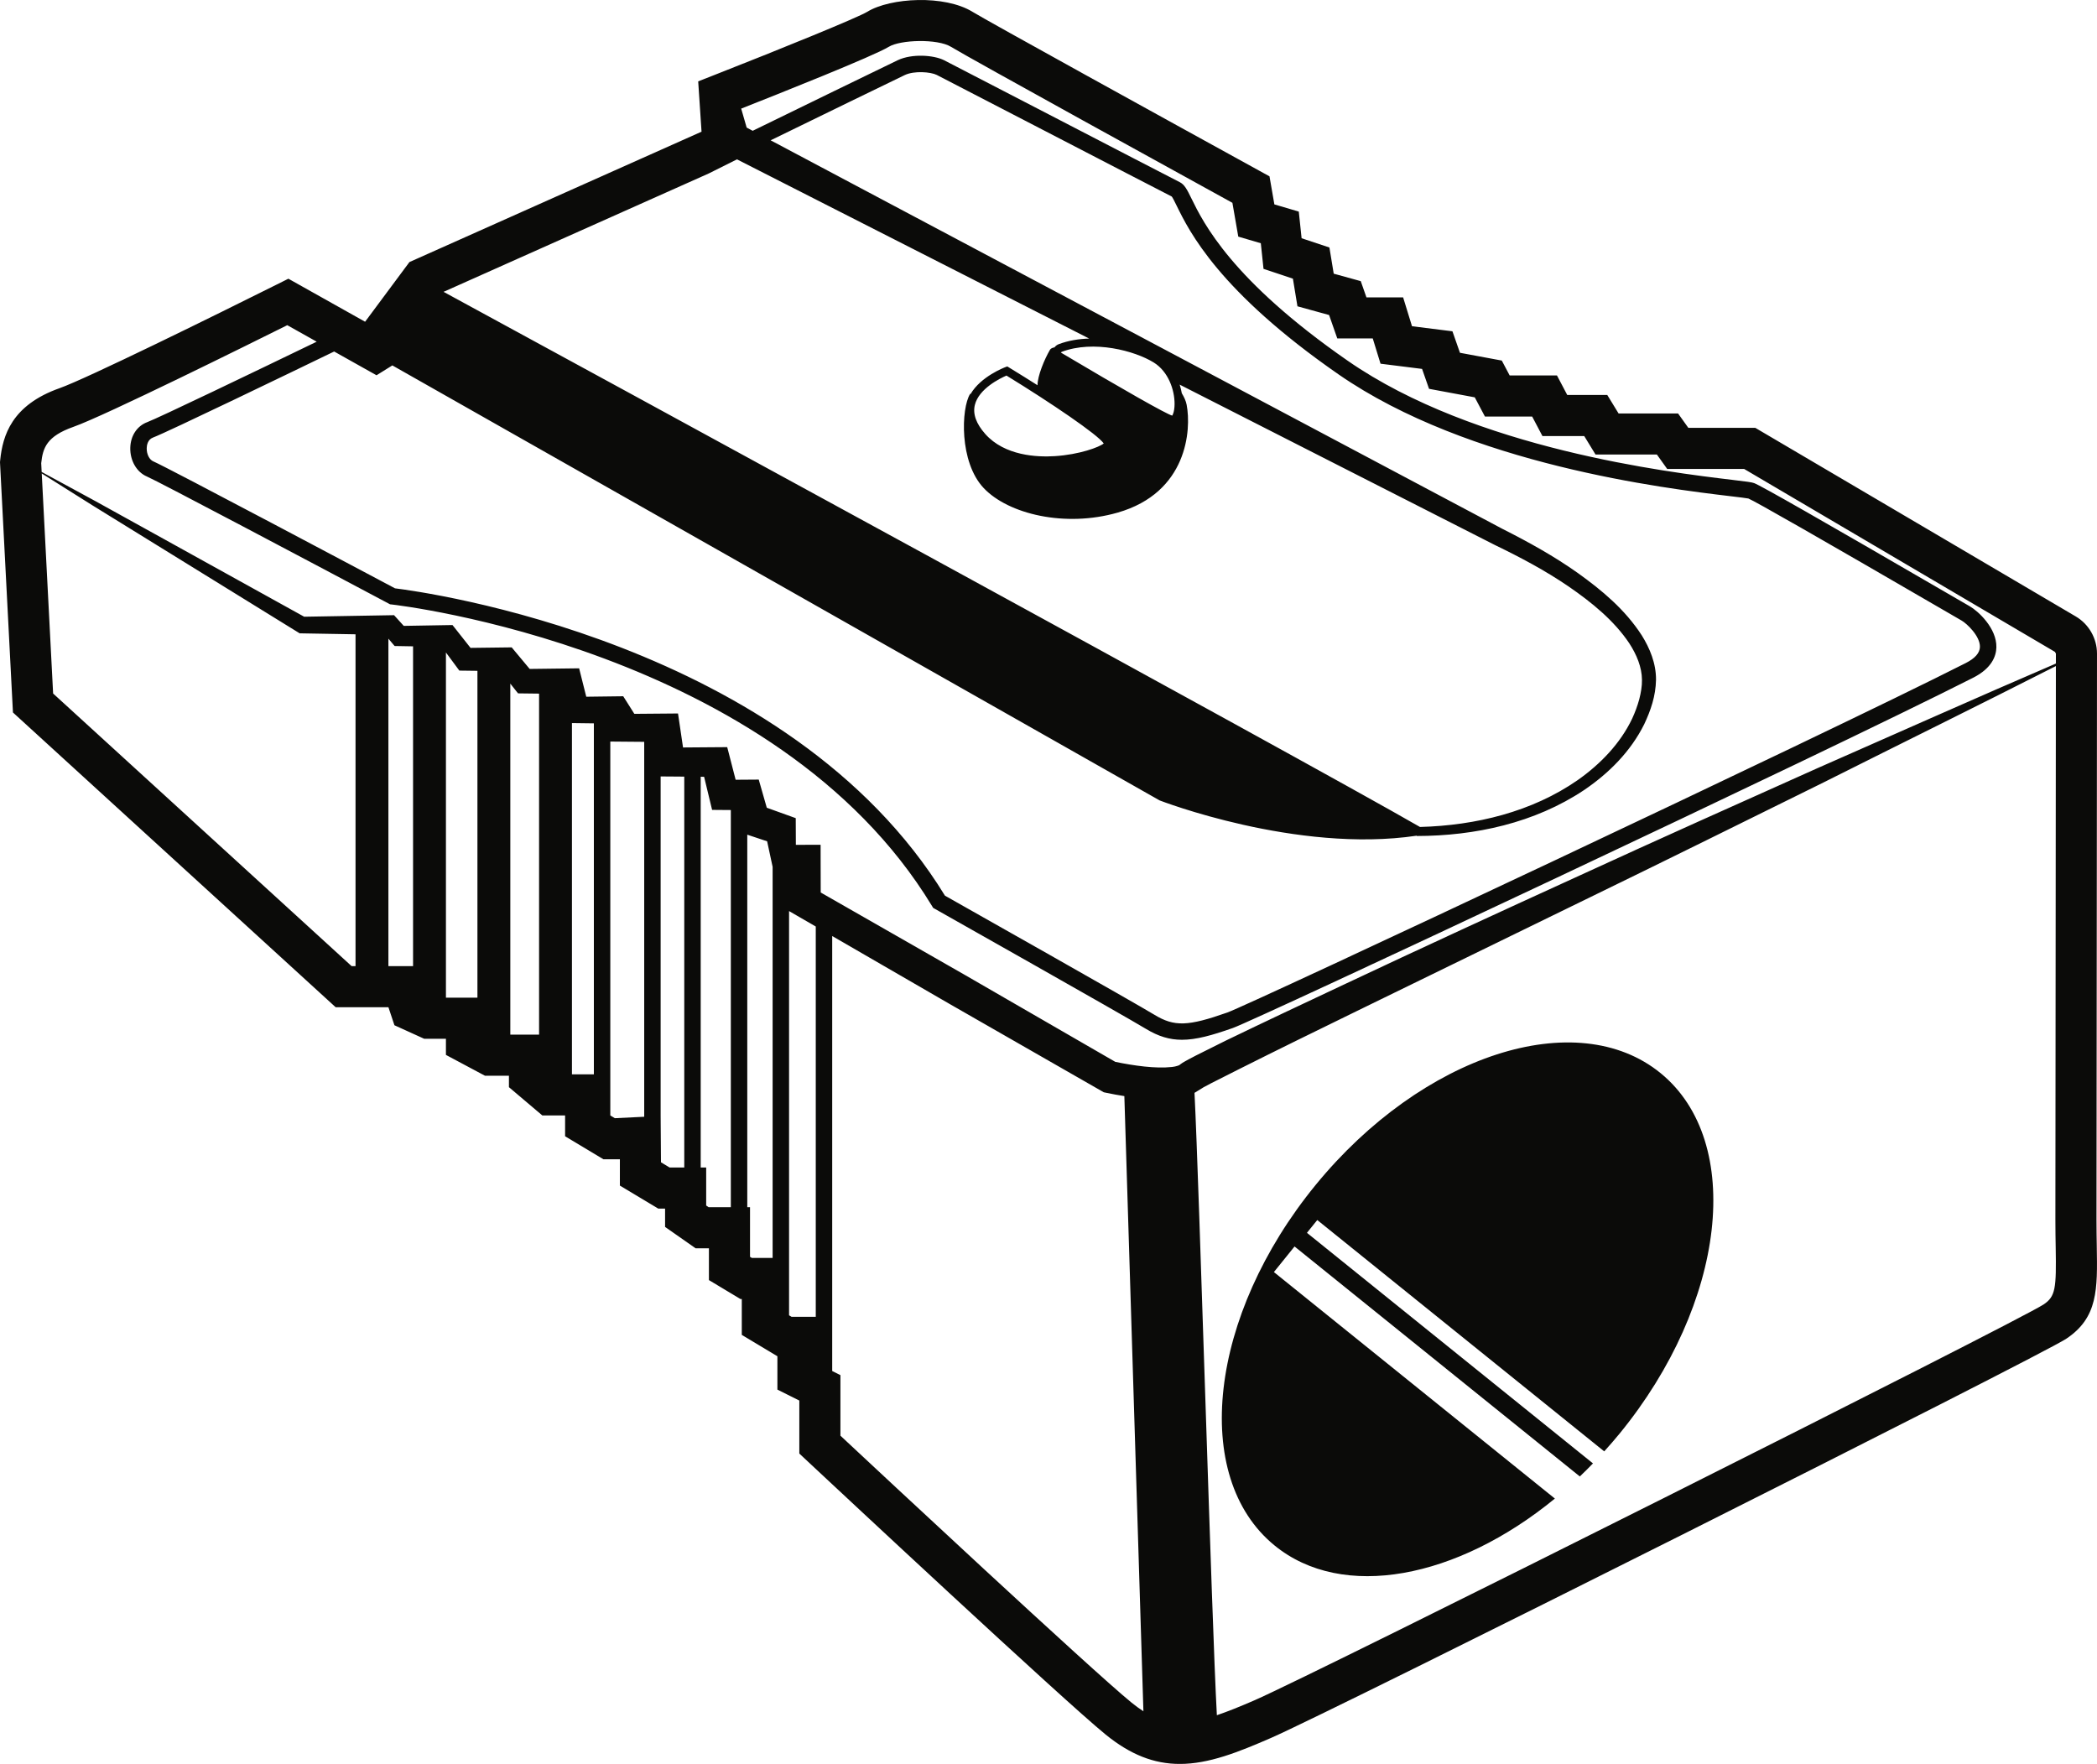 <?xml version="1.0" encoding="UTF-8" standalone="no"?>
<svg
   xmlns:dc="http://purl.org/dc/elements/1.1/"
   xmlns:cc="http://creativecommons.org/ns#"
   xmlns:rdf="http://www.w3.org/1999/02/22-rdf-syntax-ns#"
   xmlns:svg="http://www.w3.org/2000/svg"
   xmlns="http://www.w3.org/2000/svg"
   xmlns:sodipodi="http://sodipodi.sourceforge.net/DTD/sodipodi-0.dtd"
   xmlns:inkscape="http://www.inkscape.org/namespaces/inkscape"
   inkscape:version="1.0 (4035a4fb49, 2020-05-01)"
   sodipodi:docname="pencila and sharpener.svg"
   id="svg894"
   viewBox="0 0 255.153 214.623"
   height="214.623"
   width="255.153"
   y="0"
   x="0"
   version="1.1">
  <title
     id="title2052">Pencil sharpener</title>
  <defs
     id="defs898" />
  <sodipodi:namedview
     inkscape:current-layer="svg894"
     inkscape:window-maximized="1"
     inkscape:window-y="-8"
     inkscape:window-x="-8"
     inkscape:cy="-54.164792"
     inkscape:cx="183.976"
     inkscape:zoom="0.91851852"
     fit-margin-bottom="0"
     fit-margin-right="0"
     fit-margin-left="0"
     fit-margin-top="0"
     showgrid="false"
     id="namedview896"
     inkscape:window-height="705"
     inkscape:window-width="1366"
     inkscape:pageshadow="2"
     inkscape:pageopacity="0"
     guidetolerance="10"
     gridtolerance="10"
     objecttolerance="10"
     borderopacity="1"
     bordercolor="#666666"
     pagecolor="#ffffff" />
  <g
     transform="translate(-40.024,-324.165)"
     id="Layer_1">
    <path
       sodipodi:nodetypes="ccccccccccccccccccccccccccccccccccccccccccccccccccccccccccccccccccccccccccccccccccccccccccccccccccccccccccccccccccccccccccccccccccccccccccccccccccccccccccccccccccccccccccccccccccccccccccccccccccccccccccccccccccccccccccccccccccccccccccccccccccccccccccscccccccccccccccccccccccccccccccccccccccccccccccccccccccsccscccccccccccccccccccccccscccccccccccccccccccccccccccccccccccccccccccscccc"
       id="path891"
       fill="#0b0b09"
       d="m 237.083,498.603 c -0.608,0.744 -1.232,1.457 -1.865,2.158 l -34.915,-28.149 -1.256,1.556 34.802,28.057 c -0.526,0.543 -1.058,1.076 -1.599,1.589 l -34.712,-27.984 -2.512,3.113 34.188,27.562 c -11.895,9.744 -25.835,12.474 -34.12,5.695 -10.214,-8.354 -7.971,-27.987 5.006,-43.851 12.978,-15.865 31.777,-21.953 41.99,-13.599 10.212,8.355 7.971,27.989 -5.007,43.853 m -55.967,-77.05 c 0,0 16.671,6.479 31.296,4.293 v 0.04 c 7.067,-0.011 14.35,-1.574 20.38,-5.608 2.976,-2.018 5.638,-4.665 7.29,-7.988 0.791,-1.683 1.398,-3.419 1.438,-5.416 0.014,-1.988 -0.757,-3.837 -1.737,-5.407 -2.033,-3.145 -4.858,-5.488 -7.758,-7.567 -2.916,-2.073 -6.063,-3.806 -9.222,-5.401 l -89.011,-47.262 c 4.864,-2.372 15.263,-7.442 16.333,-7.946 1.145,-0.537 3.141,-0.378 3.876,-0.01 0.459,0.23 6.439,3.328 12.769,6.609 7.27,3.766 14.779,7.658 15.828,8.189 0.129,0.161 0.377,0.666 0.596,1.115 1.525,3.111 5.098,10.395 19.684,20.513 15.896,11.027 39.818,13.889 47.678,14.829 1.05,0.125 2.04,0.244 2.204,0.285 0.784,0.315 8.727,4.855 23.606,13.495 1.285,0.746 2.137,1.242 2.337,1.355 0.627,0.359 2.263,1.889 2.23,3.211 -0.017,0.727 -0.598,1.386 -1.722,1.957 -17.299,8.777 -87.109,41.556 -89.844,42.52 -4.8,1.694 -6.457,1.747 -8.867,0.285 -2.618,-1.586 -22.97,-13.073 -25.5,-14.501 -18.962,-30.957 -63.549,-36.983 -66.915,-37.394 -2.52,-1.34 -27.692,-14.713 -29.408,-15.448 -0.482,-0.206 -0.819,-0.883 -0.801,-1.606 0.005,-0.304 0.095,-1.04 0.757,-1.289 1.722,-0.646 17.027,-8.041 22.049,-10.473 l 5.156,2.892 1.925,-1.2 z m -6.795,-43.43 c -0.532,0.445 -2.969,1.357 -5.959,1.543 -2.146,0.138 -6.098,-0.037 -8.455,-2.695 -1.113,-1.253 -1.537,-2.444 -1.266,-3.54 0.49,-1.981 3.071,-3.234 3.846,-3.569 5.421,3.325 11.123,7.194 11.834,8.261 m -5.213,-11.059 0.092,-0.087 c 3.904,-1.473 8.906,-0.129 11.209,1.296 1.767,1.096 2.545,3.333 2.531,5.065 -0.008,0.925 -0.244,1.352 -0.287,1.396 -0.684,-0.171 -5.997,-3.183 -13.545,-7.67 m -39.411,-23.51 42.852,21.805 c -1.265,0.037 -2.529,0.24 -3.703,0.682 -0.211,0.08 -0.387,0.217 -0.514,0.385 -0.275,0.055 -0.466,0.15 -0.55,0.294 -0.684,1.172 -1.512,3.167 -1.518,4.318 -1.037,-0.659 -2.186,-1.376 -3.472,-2.163 l -0.207,-0.126 -0.227,0.084 c -0.141,0.053 -2.991,1.144 -4.23,3.259 l -0.067,0.003 c -1.092,1.75 -1.342,8.292 1.658,11.458 3,3.167 9.896,4.821 16.305,2.979 8.476,-2.437 8.971,-10.062 8.384,-13.125 -0.089,-0.461 -0.308,-0.935 -0.589,-1.395 -0.061,-0.347 -0.147,-0.698 -0.26,-1.05 l 38.301,19.489 c 3.136,1.515 6.185,3.129 9.033,5.079 2.82,1.938 5.535,4.153 7.373,6.906 0.892,1.373 1.534,2.902 1.544,4.452 0.015,0.754 -0.125,1.569 -0.333,2.37 -0.216,0.795 -0.506,1.573 -0.853,2.329 -1.433,3.02 -3.863,5.55 -6.647,7.504 -5.533,3.846 -12.397,5.515 -19.176,5.694 -14.576,-8.392 -103.632,-56.856 -118.806,-65.112 l 32.259,-14.4 z m -46.414,57.788 v 40.378 h -0.474 l -36.322,-33.173 -1.385,-26.776 6.21,3.907 24.959,15.414 0.216,0.133 0.296,0.004 z m 7,1.464 v 38.914 h -3 v -39.848 l 0.41,0.487 0.347,0.408 0.576,0.01 z m 4,42.747 v -41.998 l 1.631,2.204 0.702,0.008 1.5,0.019 v 39.767 z m 7.833,4.5 v -42.711 l 0.512,0.648 0.429,0.54 0.726,0.009 1.833,0.022 v 41.492 z m 7.5,4.834 v -42.742 l 0.5,0.006 2.167,0.028 v 42.708 z m 5.22,5.333 -0.553,-0.333 v -45.495 l 2,0.017 2.125,0.018 v 45.619 z m 6.666,6 -1.053,-0.633 -0.041,-5.638 v -41.311 l 1.208,0.008 1.667,0.013 v 47.561 z m 4.744,4.833 -0.297,-0.208 v -4.625 h -0.666 v -47.545 l 0.413,0.003 0.974,4.029 1.446,0.012 0.833,0.006 v 48.328 z m 5.256,6.167 -0.219,-0.132 v -6.035 h -0.334 v -45.329 l 2.415,0.805 0.669,3.112 v 47.579 z m 7.781,7.167 h -2.947 l -0.303,-0.183 v -49.186 l 0.948,0.549 2.302,1.331 z m 2,6.596 v -52.927 l 14.214,8.224 18.56,10.633 0.27,0.154 0.275,0.057 c 0.756,0.162 1.492,0.293 2.228,0.408 l 2.319,74.851 c -0.467,-0.301 -0.943,-0.645 -1.44,-1.049 -4.796,-3.899 -30.998,-28.345 -35.426,-32.483 v -7.368 z m 148.869,-86.071 c -9.706,4.169 -19.345,8.485 -29.016,12.731 -9.641,4.316 -19.287,8.625 -28.886,13.038 -9.609,4.387 -19.208,8.799 -28.765,13.306 -4.783,2.248 -9.563,4.497 -14.334,6.803 l -3.575,1.785 -0.91,0.477 -0.486,0.268 -0.279,0.165 -0.256,0.18 -0.125,0.097 -0.008,0.002 c 0.065,-0.014 -0.4,0.181 -0.881,0.225 -2.013,0.221 -4.595,-0.152 -6.898,-0.621 l -18.248,-10.543 -17.6,-10.065 -0.01,-3.873 -0.003,-1.933 -1.923,0.004 -1.089,0.004 -0.014,-3.248 -1.24,-0.447 -2.283,-0.821 -0.588,-2.055 -0.391,-1.369 -1.395,0.01 -1.416,0.01 -0.669,-2.593 -0.356,-1.375 -1.392,0.01 -3.983,0.03 -0.388,-2.634 -0.223,-1.503 -1.49,0.013 -3.824,0.032 -0.846,-1.339 -0.506,-0.8 -0.907,0.011 -3.591,0.045 -0.565,-2.246 -0.303,-1.209 -1.208,0.015 -4.811,0.059 -1.736,-2.082 -0.45,-0.541 -0.669,0.008 -4.339,0.054 -1.776,-2.249 -0.42,-0.53 -0.632,0.01 -5.3,0.091 -0.801,-0.886 -0.378,-0.416 -0.521,0.009 -10.414,0.179 -16.851,-9.332 -8.557,-4.736 -6.535,-3.548 -0.054,-1.068 c 0.199,-1.856 0.657,-3.267 3.91,-4.416 3.861,-1.362 21.644,-10.189 26.03,-12.373 l 3.579,2.008 c -7.776,3.761 -19.257,9.279 -20.625,9.793 -1.235,0.463 -2.022,1.657 -2.056,3.116 -0.037,1.556 0.772,2.958 2.013,3.49 1.354,0.58 19.838,10.369 29.423,15.463 l 0.171,0.091 0.194,0.021 c 0.465,0.05 46.726,5.31 65.751,36.691 l 0.135,0.224 0.229,0.129 c 0.228,0.129 22.965,12.957 25.67,14.597 1.517,0.918 2.873,1.324 4.377,1.324 1.722,0 3.636,-0.532 6.193,-1.433 2.869,-1.012 71.893,-33.395 90.084,-42.624 2.281,-1.157 2.791,-2.646 2.817,-3.69 0.058,-2.32 -2.199,-4.403 -3.238,-4.998 -0.199,-0.113 -1.047,-0.606 -2.324,-1.347 -15.924,-9.247 -23.075,-13.325 -23.905,-13.637 -0.3,-0.113 -0.841,-0.181 -2.673,-0.4 -7.738,-0.926 -31.289,-3.742 -46.775,-14.485 -14.16,-9.824 -17.571,-16.781 -19.027,-19.752 -0.516,-1.052 -0.828,-1.689 -1.428,-1.988 -0.707,-0.353 -8.764,-4.528 -15.873,-8.212 -6.336,-3.283 -12.322,-6.385 -12.795,-6.621 -1.293,-0.646 -3.922,-0.809 -5.621,-0.011 -1.209,0.569 -13.707,6.664 -17.666,8.597 l -0.734,-0.39 -0.666,-2.309 c 4.575,-1.803 16.136,-6.401 17.956,-7.519 1.405,-0.866 5.938,-1.006 7.569,-0.001 2.164,1.333 28.996,16.097 34.244,18.983 l 0.715,4.113 2.742,0.806 0.328,3.115 3.576,1.192 0.553,3.365 3.85,1.061 0.998,2.851 h 4.316 l 0.945,3.073 5.055,0.633 0.848,2.423 5.563,1.036 1.238,2.335 h 5.746 l 1.25,2.375 h 5.086 l 1.375,2.25 h 7.466 l 1.25,1.75 h 9.361 l 37.82,22.259 0.119,0.207 c 0,0.339 -0.001,0.748 -0.001,1.208 l -0.024,0.018 m 0,71.027 c 0.086,5.004 -0.016,5.973 -1.479,6.949 -3.254,2.133 -88.506,44.897 -96.022,48.165 -1.748,0.759 -3.237,1.361 -4.564,1.81 -0.638,-11.643 -2.14,-64.273 -2.721,-75.726 l 1.136,-0.699 0.842,-0.446 3.502,-1.77 c 4.702,-2.362 9.446,-4.682 14.189,-6.998 l 28.47,-13.888 c 9.499,-4.616 18.961,-9.312 28.434,-13.986 9.407,-4.726 18.852,-9.37 28.237,-14.143 -0.013,12.271 -0.061,60.944 -0.061,67.346 0,1.258 0.019,2.38 0.037,3.386 m 4.997,-0.216 c -0.017,-0.947 -0.034,-1.998 -0.034,-3.17 0,-6.712 0.052,-59.895 0.062,-68.865 0,-1.848 -0.989,-3.58 -2.584,-4.518 l -38.994,-22.95 h -8.147 l -1.25,-1.75 h -7.238 l -1.375,-2.25 h -4.871 l -1.25,-2.375 h -5.755 l -0.958,-1.81 -5.09,-0.946 -0.915,-2.615 -4.92,-0.616 -1.081,-3.513 h -4.463 l -0.692,-1.974 -3.289,-0.908 -0.523,-3.184 -3.385,-1.128 -0.342,-3.243 -2.971,-0.874 -0.593,-3.415 -1.264,-0.695 c -11.275,-6.199 -33.076,-18.216 -34.873,-19.323 -3.385,-2.085 -9.983,-1.737 -12.811,0 -1.109,0.683 -10.289,4.43 -18.523,7.659 l -2.043,0.802 0.407,6.124 -35.542,15.864 -5.394,7.261 -9.334,-5.236 -1.424,0.711 c -7.721,3.861 -23.178,11.464 -26.405,12.605 -5.844,2.061 -6.937,5.774 -7.239,8.78 l -0.022,0.226 1.576,30.457 39.269,35.866 h 6.418 l 0.73,2.19 3.615,1.643 h 2.651 v 1.966 l 4.75,2.534 h 2.916 v 1.391 l 4.067,3.443 h 2.767 v 2.531 l 4.669,2.802 h 1.997 v 3.198 l 4.669,2.802 h 0.831 v 2.229 l 3.721,2.604 h 1.613 v 3.864 l 3.835,2.303 h 0.165 v 4.365 l 4.333,2.6 v 4.056 l 2.667,1.333 v 6.447 l 1,0.936 c 3.171,2.964 31.126,29.074 36.274,33.259 3,2.437 5.867,3.572 9.023,3.572 3.534,0 7.102,-1.427 11.065,-3.15 7.713,-3.354 93.657,-46.494 96.801,-48.589 3.853,-2.57 3.795,-6.001 3.705,-11.196 z" />
  </g>
</svg>
